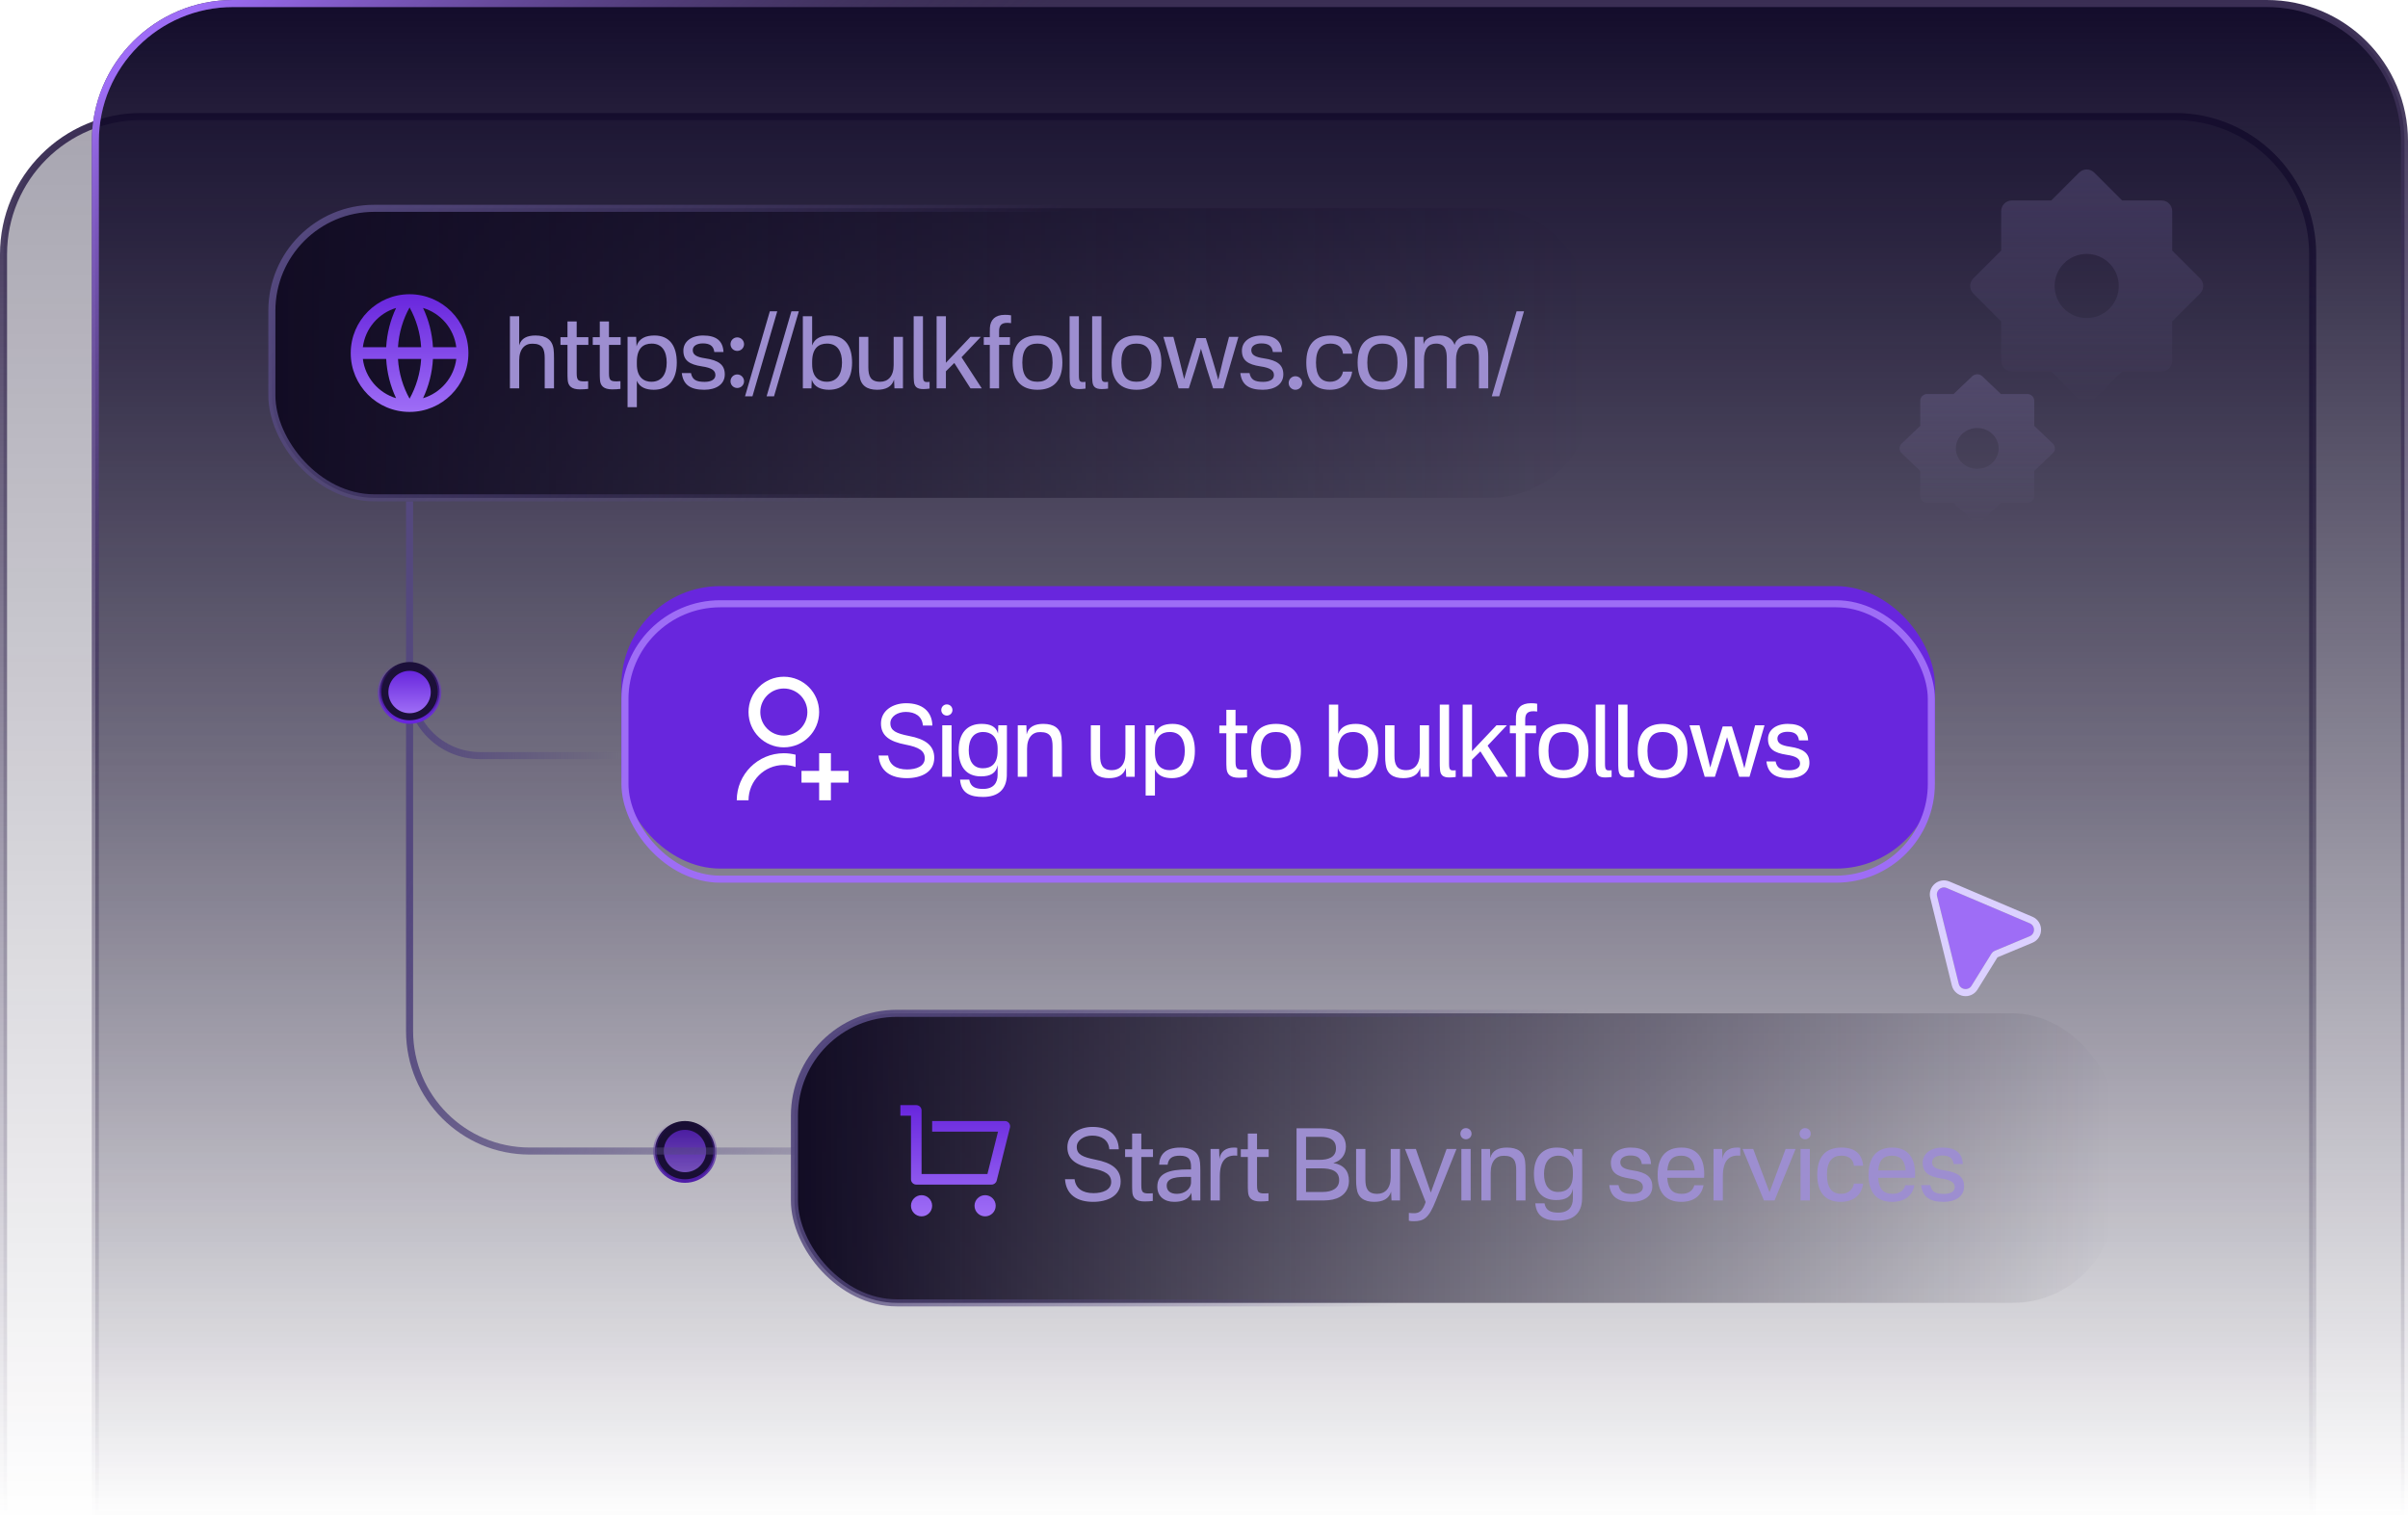 <svg width="341" height="215" viewBox="0 0 341 215" fill="none" xmlns="http://www.w3.org/2000/svg">
<circle cx="97" cy="163" r="4.25" fill="#1C1039" stroke="url(#paint0_linear_23_937)" stroke-width="0.5"/>
<circle cx="97" cy="163" r="3" fill="url(#paint1_linear_23_937)"/>
<path d="M0.5 36C0.5 25.23 9.23 16.5 20 16.5H308C318.77 16.5 327.5 25.23 327.5 36V214.5H0.5V36Z" fill="url(#paint2_linear_23_937)" stroke="url(#paint3_linear_23_937)"/>
<path d="M13.5 20C13.5 9.23 22.23 0.5 33 0.5H321C331.77 0.5 340.5 9.23 340.5 20V214.5H13.5V20Z" fill="url(#paint4_linear_23_937)" stroke="url(#paint5_linear_23_937)"/>
<path d="M13.5 20C13.5 9.23 22.23 0.5 33 0.5H321C331.77 0.5 340.5 9.23 340.5 20V214.5H13.5V20Z" stroke="url(#paint6_linear_23_937)"/>
<rect x="38.5" y="29.5" width="187" height="41" rx="14.5" fill="url(#paint7_linear_23_937)" stroke="url(#paint8_linear_23_937)"/>
<rect x="112.5" y="143.5" width="187" height="41" rx="14.5" fill="url(#paint9_linear_23_937)" stroke="url(#paint10_linear_23_937)"/>
<g filter="url(#filter0_i_23_937)">
<rect x="88" y="85" width="186" height="40" rx="14" fill="#6826DD"/>
</g>
<rect x="88.5" y="85.5" width="185" height="39" rx="13.5" stroke="#9E6DF6"/>
<path d="M58 71V97C58 102.523 62.477 107 68 107H88" stroke="url(#paint11_linear_23_937)"/>
<path d="M58 95L58 146C58 155.389 65.611 163 75 163H112.5" stroke="url(#paint12_linear_23_937)"/>
<path d="M73.525 44.78V48.91C73.791 47.888 74.673 47.51 75.821 47.51C77.319 47.51 78.229 48.098 78.397 49.484C78.439 49.862 78.453 50.17 78.453 50.772V55H77.137V50.716C77.137 49.484 76.871 48.672 75.415 48.672C74.337 48.644 73.525 49.4 73.525 51.038V55H72.209V44.78H73.525ZM81.665 52.83C81.665 53.964 81.903 54.076 83.288 53.978V55.07C82.939 55.112 82.588 55.14 82.126 55.14C80.894 55.14 80.447 54.622 80.391 53.796C80.362 53.418 80.362 53.138 80.362 52.718V48.84H79.368V47.748H80.362V45.522H81.665V47.748H83.317V48.84H81.665V52.83ZM86.238 52.83C86.238 53.964 86.476 54.076 87.862 53.978V55.07C87.512 55.112 87.162 55.14 86.7 55.14C85.468 55.14 85.02 54.622 84.964 53.796C84.936 53.418 84.936 53.138 84.936 52.718V48.84H83.942V47.748H84.936V45.522H86.238V47.748H87.89V48.84H86.238V52.83ZM90.185 57.66H88.869V47.706H90.087L90.143 49.05C90.479 47.888 91.487 47.51 92.677 47.51C94.861 47.51 95.841 49.036 95.841 51.346C95.841 53.796 94.651 55.196 92.579 55.196C91.543 55.196 90.591 54.888 90.185 53.922V57.66ZM90.185 51.584C90.185 53.502 91.249 54.062 92.243 54.062C93.685 54.062 94.413 53.012 94.413 51.332C94.413 49.82 93.811 48.658 92.285 48.658C91.095 48.658 90.185 49.316 90.185 51.248V51.584ZM99.559 47.51C101.435 47.51 102.373 48.266 102.457 49.848H101.155C101.043 48.924 100.441 48.63 99.531 48.63C98.747 48.63 98.103 48.952 98.103 49.582C98.103 50.24 98.621 50.562 99.867 50.744C101.785 51.024 102.639 51.668 102.639 53.026C102.639 54.426 101.407 55.196 99.741 55.196C97.795 55.196 96.745 54.51 96.549 52.83H97.851C98.033 53.768 98.579 54.076 99.783 54.076C100.707 54.076 101.309 53.74 101.309 53.124C101.309 52.452 100.791 52.088 99.363 51.878C97.641 51.612 96.773 51.052 96.773 49.652C96.773 48.392 97.879 47.51 99.559 47.51ZM104.401 54.944C103.869 54.944 103.449 54.524 103.449 53.992C103.449 53.46 103.869 53.026 104.401 53.026C104.933 53.026 105.367 53.46 105.367 53.992C105.367 54.524 104.933 54.944 104.401 54.944ZM103.449 48.742C103.449 48.21 103.869 47.776 104.401 47.776C104.933 47.776 105.367 48.21 105.367 48.742C105.367 49.274 104.933 49.694 104.401 49.694C103.869 49.694 103.449 49.274 103.449 48.742ZM110.069 44.08L106.555 56.12H105.505L109.019 44.08H110.069ZM113.125 44.08L109.611 56.12H108.561L112.075 44.08H113.125ZM115.008 44.78V48.924C115.372 47.86 116.352 47.51 117.5 47.51C119.684 47.51 120.664 49.036 120.664 51.346C120.664 53.796 119.474 55.196 117.402 55.196C116.31 55.196 115.302 54.846 114.952 53.768L114.91 55H113.692V44.78H115.008ZM115.008 51.584C115.008 53.502 116.072 54.062 117.066 54.062C118.508 54.062 119.236 53.012 119.236 51.332C119.236 49.82 118.634 48.658 117.108 48.658C115.918 48.658 115.008 49.316 115.008 51.248V51.584ZM124.214 55.196C122.786 55.196 121.876 54.594 121.722 53.208C121.666 52.83 121.652 52.536 121.652 51.934V47.706H122.968V52.018C122.968 53.236 123.262 54.062 124.648 54.062C125.74 54.062 126.552 53.306 126.552 51.696V47.706H127.868V55H126.664L126.608 53.754C126.3 54.776 125.432 55.196 124.214 55.196ZM130.702 53.096C130.702 54.076 130.842 54.16 131.64 54.076V55.028C131.402 55.07 131.01 55.098 130.744 55.098C129.806 55.098 129.456 54.734 129.414 53.908C129.386 53.586 129.386 53.306 129.386 52.774V44.78H130.702V53.096ZM138.893 47.706L136.163 50.59L139.033 55H137.437L135.141 51.402L133.951 52.578V55H132.635V44.78H133.951V51.374L137.423 47.706H138.893ZM142.296 44.584C142.646 44.584 142.884 44.598 143.178 44.654V45.76C141.806 45.564 141.484 46.054 141.484 46.908V47.748H143.024V48.84H141.484V55H140.168V48.84H139.314V47.748H140.168V47.048C140.168 46.838 140.168 46.67 140.182 46.404C140.252 45.298 140.91 44.584 142.296 44.584ZM144.773 51.346C144.773 53.306 145.571 54.062 146.915 54.062C148.259 54.062 149.057 53.306 149.057 51.346C149.057 49.4 148.259 48.658 146.915 48.658C145.571 48.658 144.773 49.4 144.773 51.346ZM143.401 51.346C143.401 48.742 144.703 47.51 146.915 47.51C149.127 47.51 150.443 48.742 150.443 51.346C150.443 53.964 149.127 55.196 146.915 55.196C144.703 55.196 143.401 53.964 143.401 51.346ZM152.783 53.096C152.783 54.076 152.923 54.16 153.721 54.076V55.028C153.483 55.07 153.091 55.098 152.825 55.098C151.887 55.098 151.537 54.734 151.495 53.908C151.467 53.586 151.467 53.306 151.467 52.774V44.78H152.783V53.096ZM155.976 53.096C155.976 54.076 156.116 54.16 156.914 54.076V55.028C156.676 55.07 156.284 55.098 156.018 55.098C155.08 55.098 154.73 54.734 154.688 53.908C154.66 53.586 154.66 53.306 154.66 52.774V44.78H155.976V53.096ZM158.794 51.346C158.794 53.306 159.592 54.062 160.936 54.062C162.28 54.062 163.078 53.306 163.078 51.346C163.078 49.4 162.28 48.658 160.936 48.658C159.592 48.658 158.794 49.4 158.794 51.346ZM157.422 51.346C157.422 48.742 158.724 47.51 160.936 47.51C163.148 47.51 164.464 48.742 164.464 51.346C164.464 53.964 163.148 55.196 160.936 55.196C158.724 55.196 157.422 53.964 157.422 51.346ZM175.375 47.706L173.247 55H171.791C171.189 53.194 170.615 51.304 170.069 49.386C169.551 51.304 168.935 53.194 168.347 55H166.905L164.749 47.706H166.163C166.709 49.708 167.227 51.696 167.689 53.698C168.235 51.738 168.837 49.834 169.453 47.874H170.755C171.385 49.862 171.987 51.822 172.519 53.796C172.981 51.766 173.485 49.736 174.045 47.706H175.375ZM178.654 47.51C180.53 47.51 181.468 48.266 181.552 49.848H180.25C180.138 48.924 179.536 48.63 178.626 48.63C177.842 48.63 177.198 48.952 177.198 49.582C177.198 50.24 177.716 50.562 178.962 50.744C180.88 51.024 181.734 51.668 181.734 53.026C181.734 54.426 180.502 55.196 178.836 55.196C176.89 55.196 175.84 54.51 175.644 52.83H176.946C177.128 53.768 177.674 54.076 178.878 54.076C179.802 54.076 180.404 53.74 180.404 53.124C180.404 52.452 179.886 52.088 178.458 51.878C176.736 51.612 175.868 51.052 175.868 49.652C175.868 48.392 176.974 47.51 178.654 47.51ZM183.442 55.196C182.91 55.196 182.49 54.762 182.49 54.23C182.49 53.712 182.91 53.278 183.442 53.278C183.974 53.278 184.408 53.712 184.408 54.23C184.408 54.762 183.974 55.196 183.442 55.196ZM188.43 47.51C190.46 47.51 191.37 48.56 191.482 50.086H190.18C190.11 49.19 189.466 48.658 188.402 48.658C187.142 48.658 186.358 49.442 186.358 51.332C186.358 53.18 187.044 54.062 188.374 54.062C189.326 54.062 190.054 53.474 190.18 52.62H191.482C191.286 54.16 190.208 55.196 188.304 55.196C186.036 55.196 184.986 53.754 184.986 51.36C184.986 48.882 186.092 47.51 188.43 47.51ZM193.625 51.346C193.625 53.306 194.423 54.062 195.767 54.062C197.111 54.062 197.909 53.306 197.909 51.346C197.909 49.4 197.111 48.658 195.767 48.658C194.423 48.658 193.625 49.4 193.625 51.346ZM192.253 51.346C192.253 48.742 193.555 47.51 195.767 47.51C197.979 47.51 199.295 48.742 199.295 51.346C199.295 53.964 197.979 55.196 195.767 55.196C193.555 55.196 192.253 53.964 192.253 51.346ZM203.918 47.51C205.024 47.51 205.696 48.028 205.99 48.854C206.242 47.804 207.306 47.51 208.258 47.51C209.714 47.51 210.526 48.252 210.68 49.456C210.736 49.834 210.75 50.142 210.75 50.562V55H209.434V50.772C209.434 49.596 209.224 48.658 207.922 48.658C206.816 48.658 206.186 49.4 206.186 50.968V55H204.884V50.8C204.884 49.652 204.688 48.658 203.358 48.658C202.28 48.658 201.65 49.386 201.65 50.954V55H200.334V47.706H201.552L201.594 48.77C201.818 47.846 202.798 47.51 203.918 47.51ZM215.819 44.08L212.305 56.12H211.255L214.769 44.08H215.819Z" fill="#9D8ED0"/>
<path d="M154.723 159.584C156.949 159.584 158.377 160.69 158.433 162.748H157.089C156.991 161.418 155.969 160.816 154.667 160.816C153.505 160.816 152.483 161.46 152.483 162.412C152.483 163.49 153.309 163.854 155.115 164.218C157.425 164.652 158.699 165.562 158.699 167.312C158.699 169.384 156.795 170.196 154.807 170.196C152.539 170.196 150.971 169.202 150.817 166.99H152.175C152.315 168.25 153.253 168.964 154.849 168.964C156.151 168.964 157.355 168.516 157.355 167.382C157.355 166.318 156.529 165.814 154.653 165.45C152.371 165.016 151.153 164.19 151.153 162.454C151.153 160.676 152.763 159.584 154.723 159.584ZM161.623 167.83C161.623 168.964 161.861 169.076 163.247 168.978V170.07C162.897 170.112 162.547 170.14 162.085 170.14C160.853 170.14 160.405 169.622 160.349 168.796C160.321 168.418 160.321 168.138 160.321 167.718V163.84H159.327V162.748H160.321V160.522H161.623V162.748H163.275V163.84H161.623V167.83ZM167.138 162.51C169.056 162.51 169.84 163.378 169.938 164.652C169.966 165.03 169.98 165.31 169.98 165.73V170H168.776L168.706 168.922C168.3 169.902 167.348 170.196 166.284 170.196C164.898 170.196 163.89 169.44 163.89 168.054C163.89 166.178 165.472 165.604 168.286 165.604H168.664V165.24C168.664 164.316 168.426 163.658 167.082 163.658C166.004 163.658 165.472 164.022 165.346 164.932H164.142C164.212 163.49 165.052 162.51 167.138 162.51ZM165.22 167.9C165.22 168.628 165.724 169.062 166.676 169.062C167.712 169.062 168.664 168.404 168.664 167.41V166.668C166.634 166.612 165.22 166.752 165.22 167.9ZM174.716 162.51C174.912 162.51 175.066 162.51 175.206 162.552V163.658C173.596 163.504 172.742 164.372 172.742 166.584V170H171.426V162.706H172.644L172.686 164.12C172.84 163.014 173.68 162.51 174.716 162.51ZM178.01 167.83C178.01 168.964 178.248 169.076 179.634 168.978V170.07C179.284 170.112 178.934 170.14 178.472 170.14C177.24 170.14 176.792 169.622 176.736 168.796C176.708 168.418 176.708 168.138 176.708 167.718V163.84H175.714V162.748H176.708V160.522H178.01V162.748H179.662V163.84H178.01V167.83ZM186.63 159.78C187.078 159.78 187.344 159.78 187.862 159.822C189.528 159.962 190.592 160.858 190.592 162.384C190.592 163.476 189.948 164.386 188.814 164.694C190.312 164.96 191.026 165.828 191.026 167.214C191.026 168.978 189.696 169.818 188.17 169.958C187.764 170 187.428 170 186.98 170H183.606V159.78H186.63ZM184.95 168.796H187.33C188.632 168.796 189.64 168.278 189.64 167.13C189.64 165.856 188.632 165.45 187.036 165.45H184.95V168.796ZM184.95 164.246H186.882C188.016 164.246 189.192 163.924 189.192 162.622C189.192 161.446 188.338 160.984 186.952 160.984H184.95V164.246ZM194.602 170.196C193.174 170.196 192.264 169.594 192.11 168.208C192.054 167.83 192.04 167.536 192.04 166.934V162.706H193.356V167.018C193.356 168.236 193.65 169.062 195.036 169.062C196.128 169.062 196.94 168.306 196.94 166.696V162.706H198.256V170H197.052L196.996 168.754C196.688 169.776 195.82 170.196 194.602 170.196ZM203.331 170C202.337 172.52 201.637 172.94 200.195 172.94C199.929 172.94 199.733 172.926 199.509 172.87V171.764C199.747 171.792 199.999 171.806 200.251 171.806C200.853 171.806 201.357 171.582 201.749 170.602L201.889 170.224L198.963 162.706H200.503L202.617 168.88L204.857 162.706H206.257L203.331 170ZM208.263 162.706V170H206.947V162.706H208.263ZM206.807 160.55C206.807 160.102 207.157 159.752 207.591 159.752C208.039 159.752 208.389 160.102 208.389 160.55C208.389 160.984 208.039 161.334 207.591 161.334C207.157 161.334 206.807 160.984 206.807 160.55ZM213.396 162.51C214.894 162.51 215.804 163.098 215.972 164.484C216.014 164.862 216.028 165.17 216.028 165.772V170H214.712V165.716C214.712 164.484 214.446 163.672 212.99 163.672C211.912 163.644 211.1 164.4 211.1 166.038V170H209.784V162.706H211.002L211.044 164.008C211.282 162.916 212.22 162.51 213.396 162.51ZM224.054 168.012C224.054 168.922 224.054 169.398 224.04 169.846C223.97 171.806 222.794 172.856 220.68 172.856C218.986 172.856 217.572 172.422 217.418 170.406H218.72C218.902 171.47 219.658 171.722 220.68 171.722C222.15 171.722 222.738 170.868 222.738 169.72V168.334C222.542 169.482 221.73 169.944 220.372 169.944C218.202 169.944 217.222 168.446 217.222 166.234C217.222 163.868 218.398 162.51 220.456 162.51C221.688 162.51 222.514 162.874 222.794 163.868L222.836 162.706H224.054V168.012ZM218.65 166.234C218.65 167.662 219.21 168.796 220.652 168.796C221.842 168.796 222.738 168.152 222.738 166.36V165.968C222.738 164.204 221.674 163.658 220.694 163.658C219.336 163.658 218.65 164.666 218.65 166.234ZM230.906 162.51C232.782 162.51 233.72 163.266 233.804 164.848H232.502C232.39 163.924 231.788 163.63 230.878 163.63C230.094 163.63 229.45 163.952 229.45 164.582C229.45 165.24 229.968 165.562 231.214 165.744C233.132 166.024 233.986 166.668 233.986 168.026C233.986 169.426 232.754 170.196 231.088 170.196C229.142 170.196 228.092 169.51 227.896 167.83H229.198C229.38 168.768 229.926 169.076 231.13 169.076C232.054 169.076 232.656 168.74 232.656 168.124C232.656 167.452 232.138 167.088 230.71 166.878C228.988 166.612 228.12 166.052 228.12 164.652C228.12 163.392 229.226 162.51 230.906 162.51ZM238.13 162.51C240.37 162.51 241.336 164.05 241.336 166.22C241.336 166.374 241.336 166.584 241.322 166.794H236.1C236.212 168.446 236.912 169.062 238.13 169.062C239.096 169.062 239.726 168.642 239.936 167.844H241.238C240.958 169.342 239.838 170.196 238.088 170.196C235.876 170.196 234.742 168.88 234.742 166.374C234.742 163.882 235.876 162.51 238.13 162.51ZM236.114 165.744H239.992C239.894 164.218 239.138 163.658 238.074 163.658C236.94 163.658 236.226 164.19 236.114 165.744ZM245.949 162.51C246.145 162.51 246.299 162.51 246.439 162.552V163.658C244.829 163.504 243.975 164.372 243.975 166.584V170H242.659V162.706H243.877L243.919 164.12C244.073 163.014 244.913 162.51 245.949 162.51ZM254.279 162.706L251.297 170H249.799L246.775 162.706H248.273L250.583 168.838L252.865 162.706H254.279ZM256.294 162.706V170H254.978V162.706H256.294ZM254.838 160.55C254.838 160.102 255.188 159.752 255.622 159.752C256.07 159.752 256.42 160.102 256.42 160.55C256.42 160.984 256.07 161.334 255.622 161.334C255.188 161.334 254.838 160.984 254.838 160.55ZM260.787 162.51C262.817 162.51 263.727 163.56 263.839 165.086H262.537C262.467 164.19 261.823 163.658 260.759 163.658C259.499 163.658 258.715 164.442 258.715 166.332C258.715 168.18 259.401 169.062 260.731 169.062C261.683 169.062 262.411 168.474 262.537 167.62H263.839C263.643 169.16 262.565 170.196 260.661 170.196C258.393 170.196 257.343 168.754 257.343 166.36C257.343 163.882 258.449 162.51 260.787 162.51ZM267.998 162.51C270.238 162.51 271.204 164.05 271.204 166.22C271.204 166.374 271.204 166.584 271.19 166.794H265.968C266.08 168.446 266.78 169.062 267.998 169.062C268.964 169.062 269.594 168.642 269.804 167.844H271.106C270.826 169.342 269.706 170.196 267.956 170.196C265.744 170.196 264.61 168.88 264.61 166.374C264.61 163.882 265.744 162.51 267.998 162.51ZM265.982 165.744H269.86C269.762 164.218 269.006 163.658 267.942 163.658C266.808 163.658 266.094 164.19 265.982 165.744ZM275.061 162.51C276.937 162.51 277.875 163.266 277.959 164.848H276.657C276.545 163.924 275.943 163.63 275.033 163.63C274.249 163.63 273.605 163.952 273.605 164.582C273.605 165.24 274.123 165.562 275.369 165.744C277.287 166.024 278.141 166.668 278.141 168.026C278.141 169.426 276.909 170.196 275.243 170.196C273.297 170.196 272.247 169.51 272.051 167.83H273.353C273.535 168.768 274.081 169.076 275.285 169.076C276.209 169.076 276.811 168.74 276.811 168.124C276.811 167.452 276.293 167.088 274.865 166.878C273.143 166.612 272.275 166.052 272.275 164.652C272.275 163.392 273.381 162.51 275.061 162.51Z" fill="#9D8ED0"/>
<path d="M128.326 99.584C130.552 99.584 131.98 100.69 132.036 102.748H130.692C130.594 101.418 129.572 100.816 128.27 100.816C127.108 100.816 126.086 101.46 126.086 102.412C126.086 103.49 126.912 103.854 128.718 104.218C131.028 104.652 132.302 105.562 132.302 107.312C132.302 109.384 130.398 110.196 128.41 110.196C126.142 110.196 124.574 109.202 124.42 106.99H125.778C125.918 108.25 126.856 108.964 128.452 108.964C129.754 108.964 130.958 108.516 130.958 107.382C130.958 106.318 130.132 105.814 128.256 105.45C125.974 105.016 124.756 104.19 124.756 102.454C124.756 100.676 126.366 99.584 128.326 99.584ZM134.751 102.706V110H133.435V102.706H134.751ZM133.295 100.55C133.295 100.102 133.645 99.752 134.079 99.752C134.527 99.752 134.877 100.102 134.877 100.55C134.877 100.984 134.527 101.334 134.079 101.334C133.645 101.334 133.295 100.984 133.295 100.55ZM142.591 108.012C142.591 108.922 142.591 109.398 142.577 109.846C142.507 111.806 141.331 112.856 139.217 112.856C137.523 112.856 136.109 112.422 135.955 110.406H137.257C137.439 111.47 138.195 111.722 139.217 111.722C140.687 111.722 141.275 110.868 141.275 109.72V108.334C141.079 109.482 140.267 109.944 138.909 109.944C136.739 109.944 135.759 108.446 135.759 106.234C135.759 103.868 136.935 102.51 138.993 102.51C140.225 102.51 141.051 102.874 141.331 103.868L141.373 102.706H142.591V108.012ZM137.187 106.234C137.187 107.662 137.747 108.796 139.189 108.796C140.379 108.796 141.275 108.152 141.275 106.36V105.968C141.275 104.204 140.211 103.658 139.231 103.658C137.873 103.658 137.187 104.666 137.187 106.234ZM147.739 102.51C149.237 102.51 150.147 103.098 150.315 104.484C150.357 104.862 150.371 105.17 150.371 105.772V110H149.055V105.716C149.055 104.484 148.789 103.672 147.333 103.672C146.255 103.644 145.443 104.4 145.443 106.038V110H144.127V102.706H145.345L145.387 104.008C145.625 102.916 146.563 102.51 147.739 102.51ZM157.035 110.196C155.607 110.196 154.697 109.594 154.543 108.208C154.487 107.83 154.473 107.536 154.473 106.934V102.706H155.789V107.018C155.789 108.236 156.083 109.062 157.469 109.062C158.561 109.062 159.373 108.306 159.373 106.696V102.706H160.689V110H159.485L159.429 108.754C159.121 109.776 158.253 110.196 157.035 110.196ZM163.552 112.66H162.236V102.706H163.454L163.51 104.05C163.846 102.888 164.854 102.51 166.044 102.51C168.228 102.51 169.208 104.036 169.208 106.346C169.208 108.796 168.018 110.196 165.946 110.196C164.91 110.196 163.958 109.888 163.552 108.922V112.66ZM163.552 106.584C163.552 108.502 164.616 109.062 165.61 109.062C167.052 109.062 167.78 108.012 167.78 106.332C167.78 104.82 167.178 103.658 165.652 103.658C164.462 103.658 163.552 104.316 163.552 106.248V106.584ZM174.966 107.83C174.966 108.964 175.204 109.076 176.59 108.978V110.07C176.24 110.112 175.89 110.14 175.428 110.14C174.196 110.14 173.748 109.622 173.692 108.796C173.664 108.418 173.664 108.138 173.664 107.718V103.84H172.67V102.748H173.664V100.522H174.966V102.748H176.618V103.84H174.966V107.83ZM178.551 106.346C178.551 108.306 179.349 109.062 180.693 109.062C182.037 109.062 182.835 108.306 182.835 106.346C182.835 104.4 182.037 103.658 180.693 103.658C179.349 103.658 178.551 104.4 178.551 106.346ZM177.179 106.346C177.179 103.742 178.481 102.51 180.693 102.51C182.905 102.51 184.221 103.742 184.221 106.346C184.221 108.964 182.905 110.196 180.693 110.196C178.481 110.196 177.179 108.964 177.179 106.346ZM189.509 99.78V103.924C189.873 102.86 190.853 102.51 192.001 102.51C194.185 102.51 195.165 104.036 195.165 106.346C195.165 108.796 193.975 110.196 191.903 110.196C190.811 110.196 189.803 109.846 189.453 108.768L189.411 110H188.193V99.78H189.509ZM189.509 106.584C189.509 108.502 190.573 109.062 191.567 109.062C193.009 109.062 193.737 108.012 193.737 106.332C193.737 104.82 193.135 103.658 191.609 103.658C190.419 103.658 189.509 104.316 189.509 106.248V106.584ZM198.716 110.196C197.288 110.196 196.378 109.594 196.224 108.208C196.168 107.83 196.154 107.536 196.154 106.934V102.706H197.47V107.018C197.47 108.236 197.764 109.062 199.15 109.062C200.242 109.062 201.054 108.306 201.054 106.696V102.706H202.37V110H201.166L201.11 108.754C200.802 109.776 199.934 110.196 198.716 110.196ZM205.204 108.096C205.204 109.076 205.344 109.16 206.142 109.076V110.028C205.904 110.07 205.512 110.098 205.246 110.098C204.308 110.098 203.958 109.734 203.916 108.908C203.888 108.586 203.888 108.306 203.888 107.774V99.78H205.204V108.096ZM213.394 102.706L210.664 105.59L213.534 110H211.938L209.642 106.402L208.452 107.578V110H207.136V99.78H208.452V106.374L211.924 102.706H213.394ZM216.797 99.584C217.147 99.584 217.385 99.598 217.679 99.654V100.76C216.307 100.564 215.985 101.054 215.985 101.908V102.748H217.525V103.84H215.985V110H214.669V103.84H213.815V102.748H214.669V102.048C214.669 101.838 214.669 101.67 214.683 101.404C214.753 100.298 215.411 99.584 216.797 99.584ZM219.275 106.346C219.275 108.306 220.073 109.062 221.417 109.062C222.761 109.062 223.559 108.306 223.559 106.346C223.559 104.4 222.761 103.658 221.417 103.658C220.073 103.658 219.275 104.4 219.275 106.346ZM217.903 106.346C217.903 103.742 219.205 102.51 221.417 102.51C223.629 102.51 224.945 103.742 224.945 106.346C224.945 108.964 223.629 110.196 221.417 110.196C219.205 110.196 217.903 108.964 217.903 106.346ZM227.285 108.096C227.285 109.076 227.425 109.16 228.223 109.076V110.028C227.985 110.07 227.593 110.098 227.327 110.098C226.389 110.098 226.039 109.734 225.997 108.908C225.969 108.586 225.969 108.306 225.969 107.774V99.78H227.285V108.096ZM230.478 108.096C230.478 109.076 230.618 109.16 231.416 109.076V110.028C231.178 110.07 230.786 110.098 230.52 110.098C229.582 110.098 229.232 109.734 229.19 108.908C229.162 108.586 229.162 108.306 229.162 107.774V99.78H230.478V108.096ZM233.296 106.346C233.296 108.306 234.094 109.062 235.438 109.062C236.782 109.062 237.58 108.306 237.58 106.346C237.58 104.4 236.782 103.658 235.438 103.658C234.094 103.658 233.296 104.4 233.296 106.346ZM231.924 106.346C231.924 103.742 233.226 102.51 235.438 102.51C237.65 102.51 238.966 103.742 238.966 106.346C238.966 108.964 237.65 110.196 235.438 110.196C233.226 110.196 231.924 108.964 231.924 106.346ZM249.876 102.706L247.748 110H246.292C245.69 108.194 245.116 106.304 244.57 104.386C244.052 106.304 243.436 108.194 242.848 110H241.406L239.25 102.706H240.664C241.21 104.708 241.728 106.696 242.19 108.698C242.736 106.738 243.338 104.834 243.954 102.874H245.256C245.886 104.862 246.488 106.822 247.02 108.796C247.482 106.766 247.986 104.736 248.546 102.706H249.876ZM253.156 102.51C255.032 102.51 255.97 103.266 256.054 104.848H254.752C254.64 103.924 254.038 103.63 253.128 103.63C252.344 103.63 251.7 103.952 251.7 104.582C251.7 105.24 252.218 105.562 253.464 105.744C255.382 106.024 256.236 106.668 256.236 108.026C256.236 109.426 255.004 110.196 253.338 110.196C251.392 110.196 250.342 109.51 250.146 107.83H251.448C251.63 108.768 252.176 109.076 253.38 109.076C254.304 109.076 254.906 108.74 254.906 108.124C254.906 107.452 254.388 107.088 252.96 106.878C251.238 106.612 250.37 106.052 250.37 104.652C250.37 103.392 251.476 102.51 253.156 102.51Z" fill="white"/>
<circle cx="58" cy="98" r="4.25" fill="#1C1039" stroke="url(#paint13_linear_23_937)" stroke-width="0.5"/>
<circle cx="58" cy="98" r="3" fill="url(#paint14_linear_23_937)"/>
<path d="M58 58.333C53.398 58.333 49.667 54.602 49.667 50C49.667 45.398 53.398 41.667 58 41.667C62.602 41.667 66.333 45.398 66.333 50C66.333 54.602 62.602 58.333 58 58.333ZM56.092 56.389C55.289 54.688 54.798 52.812 54.689 50.833H51.385C51.715 53.48 53.597 55.645 56.092 56.389ZM56.359 50.833C56.484 52.866 57.065 54.775 58 56.46C58.935 54.775 59.516 52.866 59.641 50.833H56.359ZM64.615 50.833H61.311C61.202 52.812 60.711 54.688 59.908 56.389C62.403 55.645 64.285 53.48 64.615 50.833ZM51.385 49.167H54.689C54.798 47.188 55.289 45.312 56.092 43.61C53.597 44.354 51.715 46.52 51.385 49.167ZM56.359 49.167H59.641C59.516 47.134 58.935 45.225 58 43.54C57.065 45.225 56.484 47.134 56.359 49.167ZM59.908 43.61C60.711 45.312 61.202 47.188 61.311 49.167H64.615C64.285 46.52 62.403 44.354 59.908 43.61Z" fill="url(#paint15_linear_23_937)"/>
<path d="M112.667 106.877V108.618C112.145 108.434 111.584 108.333 111 108.333C108.239 108.333 106 110.572 106 113.333H104.333C104.333 109.651 107.318 106.667 111 106.667C111.575 106.667 112.134 106.74 112.667 106.877ZM111 105.833C108.237 105.833 106 103.596 106 100.833C106 98.071 108.237 95.833 111 95.833C113.762 95.833 116 98.071 116 100.833C116 103.596 113.762 105.833 111 105.833ZM111 104.167C112.842 104.167 114.333 102.675 114.333 100.833C114.333 98.992 112.842 97.5 111 97.5C109.158 97.5 107.667 98.992 107.667 100.833C107.667 102.675 109.158 104.167 111 104.167ZM116 109.167V106.667H117.667V109.167H120.167V110.833H117.667V113.333H116V110.833H113.5V109.167H116Z" fill="white"/>
<g filter="url(#filter1_d_23_937)">
<path d="M274.316 122.913C274.118 122.113 274.919 121.431 275.677 121.753L287.428 126.744C288.243 127.09 288.239 128.247 287.422 128.587L282.479 130.647C282.287 130.728 282.124 130.866 282.014 131.044L279.194 135.595C278.728 136.348 277.585 136.168 277.373 135.308L274.316 122.913Z" fill="#9E6DF6"/>
<path d="M275.873 121.293C274.735 120.81 273.534 121.833 273.83 123.033L276.888 135.428C277.206 136.717 278.919 136.988 279.619 135.858L282.439 131.307C282.494 131.218 282.575 131.149 282.672 131.109L287.614 129.049C288.84 128.538 288.846 126.803 287.623 126.284L275.873 121.293Z" stroke="#DBD0FF"/>
</g>
<path d="M290.484 28.389L294.43 24.443C295.021 23.852 295.979 23.852 296.57 24.443L300.516 28.389H306.097C306.933 28.389 307.611 29.067 307.611 29.903V35.484L311.557 39.43C312.148 40.021 312.148 40.979 311.557 41.571L307.611 45.516V51.097C307.611 51.933 306.933 52.611 306.097 52.611H300.516L296.57 56.557C295.979 57.148 295.021 57.148 294.43 56.557L290.484 52.611H284.903C284.067 52.611 283.389 51.933 283.389 51.097V45.516L279.443 41.571C278.852 40.979 278.852 40.021 279.443 39.43L283.389 35.484V29.903C283.389 29.067 284.067 28.389 284.903 28.389H290.484ZM295.5 45.041C298.008 45.041 300.042 43.008 300.042 40.5C300.042 37.992 298.008 35.959 295.5 35.959C292.992 35.959 290.959 37.992 290.959 40.5C290.959 43.008 292.992 45.041 295.5 45.041Z" fill="url(#paint16_linear_23_937)"/>
<path d="M276.656 55.793L279.286 53.282C279.681 52.906 280.32 52.906 280.714 53.282L283.344 55.793H287.065C287.622 55.793 288.074 56.224 288.074 56.757V60.308L290.704 62.819C291.099 63.195 291.099 63.805 290.704 64.181L288.074 66.692V70.243C288.074 70.775 287.622 71.207 287.065 71.207H283.344L280.714 73.718C280.32 74.094 279.681 74.094 279.286 73.718L276.656 71.207H272.935C272.378 71.207 271.926 70.775 271.926 70.243V66.692L269.296 64.181C268.901 63.805 268.901 63.195 269.296 62.819L271.926 60.308V56.757C271.926 56.224 272.378 55.793 272.935 55.793H276.656ZM280 66.39C281.672 66.39 283.028 65.096 283.028 63.5C283.028 61.904 281.672 60.61 280 60.61C278.328 60.61 276.972 61.904 276.972 63.5C276.972 65.096 278.328 66.39 280 66.39Z" fill="url(#paint17_linear_23_937)"/>
<path d="M129.004 167V158H127.504V156.5H129.754C130.168 156.5 130.504 156.836 130.504 157.25V166.25H139.832L141.332 160.25H132.004V158.75H142.293C142.707 158.75 143.043 159.086 143.043 159.5C143.043 159.561 143.036 159.622 143.021 159.682L141.146 167.182C141.062 167.516 140.762 167.75 140.418 167.75H129.754C129.339 167.75 129.004 167.414 129.004 167ZM130.504 172.25C129.675 172.25 129.004 171.578 129.004 170.75C129.004 169.922 129.675 169.25 130.504 169.25C131.332 169.25 132.004 169.922 132.004 170.75C132.004 171.578 131.332 172.25 130.504 172.25ZM139.504 172.25C138.675 172.25 138.004 171.578 138.004 170.75C138.004 169.922 138.675 169.25 139.504 169.25C140.332 169.25 141.004 169.922 141.004 170.75C141.004 171.578 140.332 172.25 139.504 172.25Z" fill="url(#paint18_linear_23_937)"/>
<defs>
<filter id="filter0_i_23_937" x="88" y="83" width="186" height="42" filterUnits="userSpaceOnUse" color-interpolation-filters="sRGB">
<feFlood flood-opacity="0" result="BackgroundImageFix"/>
<feBlend mode="normal" in="SourceGraphic" in2="BackgroundImageFix" result="shape"/>
<feColorMatrix in="SourceAlpha" type="matrix" values="0 0 0 0 0 0 0 0 0 0 0 0 0 0 0 0 0 0 127 0" result="hardAlpha"/>
<feOffset dy="-2"/>
<feGaussianBlur stdDeviation="3.9"/>
<feComposite in2="hardAlpha" operator="arithmetic" k2="-1" k3="1"/>
<feColorMatrix type="matrix" values="0 0 0 0 1 0 0 0 0 1 0 0 0 0 1 0 0 0 0.62 0"/>
<feBlend mode="normal" in2="shape" result="effect1_innerShadow_23_937"/>
</filter>
<filter id="filter1_d_23_937" x="269.284" y="120.669" width="23.753" height="24.4" filterUnits="userSpaceOnUse" color-interpolation-filters="sRGB">
<feFlood flood-opacity="0" result="BackgroundImageFix"/>
<feColorMatrix in="SourceAlpha" type="matrix" values="0 0 0 0 0 0 0 0 0 0 0 0 0 0 0 0 0 0 127 0" result="hardAlpha"/>
<feOffset dy="4"/>
<feGaussianBlur stdDeviation="2"/>
<feComposite in2="hardAlpha" operator="out"/>
<feColorMatrix type="matrix" values="0 0 0 0 0 0 0 0 0 0 0 0 0 0 0 0 0 0 0.85 0"/>
<feBlend mode="normal" in2="BackgroundImageFix" result="effect1_dropShadow_23_937"/>
<feBlend mode="normal" in="SourceGraphic" in2="effect1_dropShadow_23_937" result="shape"/>
</filter>
<linearGradient id="paint0_linear_23_937" x1="97" y1="159" x2="97" y2="167" gradientUnits="userSpaceOnUse">
<stop stop-color="#6826DD" stop-opacity="0"/>
<stop offset="1" stop-color="#6826DD"/>
</linearGradient>
<linearGradient id="paint1_linear_23_937" x1="97" y1="160" x2="97" y2="166" gradientUnits="userSpaceOnUse">
<stop stop-color="#6826DD"/>
<stop offset="1" stop-color="#9E6DF6"/>
</linearGradient>
<linearGradient id="paint2_linear_23_937" x1="164" y1="16" x2="164" y2="215" gradientUnits="userSpaceOnUse">
<stop stop-color="#120B2A" stop-opacity="0.37"/>
<stop offset="1" stop-color="#120B2A" stop-opacity="0"/>
</linearGradient>
<linearGradient id="paint3_linear_23_937" x1="164" y1="16" x2="164" y2="215" gradientUnits="userSpaceOnUse">
<stop stop-color="#3A2E54"/>
<stop offset="1" stop-color="#3A2E54" stop-opacity="0"/>
</linearGradient>
<linearGradient id="paint4_linear_23_937" x1="177" y1="0" x2="177" y2="215" gradientUnits="userSpaceOnUse">
<stop stop-color="#120B2A"/>
<stop offset="1" stop-color="#120B2A" stop-opacity="0"/>
</linearGradient>
<linearGradient id="paint5_linear_23_937" x1="177" y1="0" x2="177" y2="215" gradientUnits="userSpaceOnUse">
<stop stop-color="#3A2E54"/>
<stop offset="1" stop-color="#3A2E54" stop-opacity="0"/>
</linearGradient>
<linearGradient id="paint6_linear_23_937" x1="22" y1="6" x2="72" y2="66.5" gradientUnits="userSpaceOnUse">
<stop stop-color="#9E6DF6"/>
<stop offset="1" stop-color="#3A2E54" stop-opacity="0"/>
</linearGradient>
<linearGradient id="paint7_linear_23_937" x1="39" y1="50" x2="225" y2="50" gradientUnits="userSpaceOnUse">
<stop stop-color="#120C24"/>
<stop offset="1" stop-color="#120C24" stop-opacity="0"/>
</linearGradient>
<linearGradient id="paint8_linear_23_937" x1="41.67" y1="32.593" x2="116.844" y2="81.636" gradientUnits="userSpaceOnUse">
<stop stop-color="#54487E"/>
<stop offset="1" stop-color="#54487E" stop-opacity="0"/>
</linearGradient>
<linearGradient id="paint9_linear_23_937" x1="113" y1="164" x2="299" y2="164" gradientUnits="userSpaceOnUse">
<stop stop-color="#120C24"/>
<stop offset="1" stop-color="#120C24" stop-opacity="0"/>
</linearGradient>
<linearGradient id="paint10_linear_23_937" x1="115.67" y1="146.593" x2="190.844" y2="195.636" gradientUnits="userSpaceOnUse">
<stop stop-color="#54487E"/>
<stop offset="1" stop-color="#54487E" stop-opacity="0"/>
</linearGradient>
<linearGradient id="paint11_linear_23_937" x1="58" y1="89.75" x2="88" y2="89.75" gradientUnits="userSpaceOnUse">
<stop stop-color="#54487E"/>
<stop offset="1" stop-color="#54487E" stop-opacity="0"/>
</linearGradient>
<linearGradient id="paint12_linear_23_937" x1="58" y1="124.75" x2="141.403" y2="156.229" gradientUnits="userSpaceOnUse">
<stop stop-color="#54487E"/>
<stop offset="1" stop-color="#54487E" stop-opacity="0"/>
</linearGradient>
<linearGradient id="paint13_linear_23_937" x1="58" y1="94" x2="58" y2="102" gradientUnits="userSpaceOnUse">
<stop stop-color="#6826DD" stop-opacity="0"/>
<stop offset="1" stop-color="#6826DD"/>
</linearGradient>
<linearGradient id="paint14_linear_23_937" x1="58" y1="95" x2="58" y2="101" gradientUnits="userSpaceOnUse">
<stop stop-color="#6826DD"/>
<stop offset="1" stop-color="#9E6DF6"/>
</linearGradient>
<linearGradient id="paint15_linear_23_937" x1="58" y1="41.667" x2="58" y2="58.333" gradientUnits="userSpaceOnUse">
<stop stop-color="#6826DD"/>
<stop offset="1" stop-color="#9E6DF6"/>
</linearGradient>
<linearGradient id="paint16_linear_23_937" x1="295.5" y1="24" x2="295.5" y2="57" gradientUnits="userSpaceOnUse">
<stop stop-color="#9D8ED0" stop-opacity="0.22"/>
<stop offset="1" stop-color="#9D8ED0" stop-opacity="0"/>
</linearGradient>
<linearGradient id="paint17_linear_23_937" x1="280" y1="53" x2="280" y2="74" gradientUnits="userSpaceOnUse">
<stop stop-color="#9D8ED0" stop-opacity="0.22"/>
<stop offset="1" stop-color="#9D8ED0" stop-opacity="0"/>
</linearGradient>
<linearGradient id="paint18_linear_23_937" x1="135.273" y1="156.5" x2="135.273" y2="172.25" gradientUnits="userSpaceOnUse">
<stop stop-color="#6826DD"/>
<stop offset="1" stop-color="#9E6DF6"/>
</linearGradient>
</defs>
</svg>
